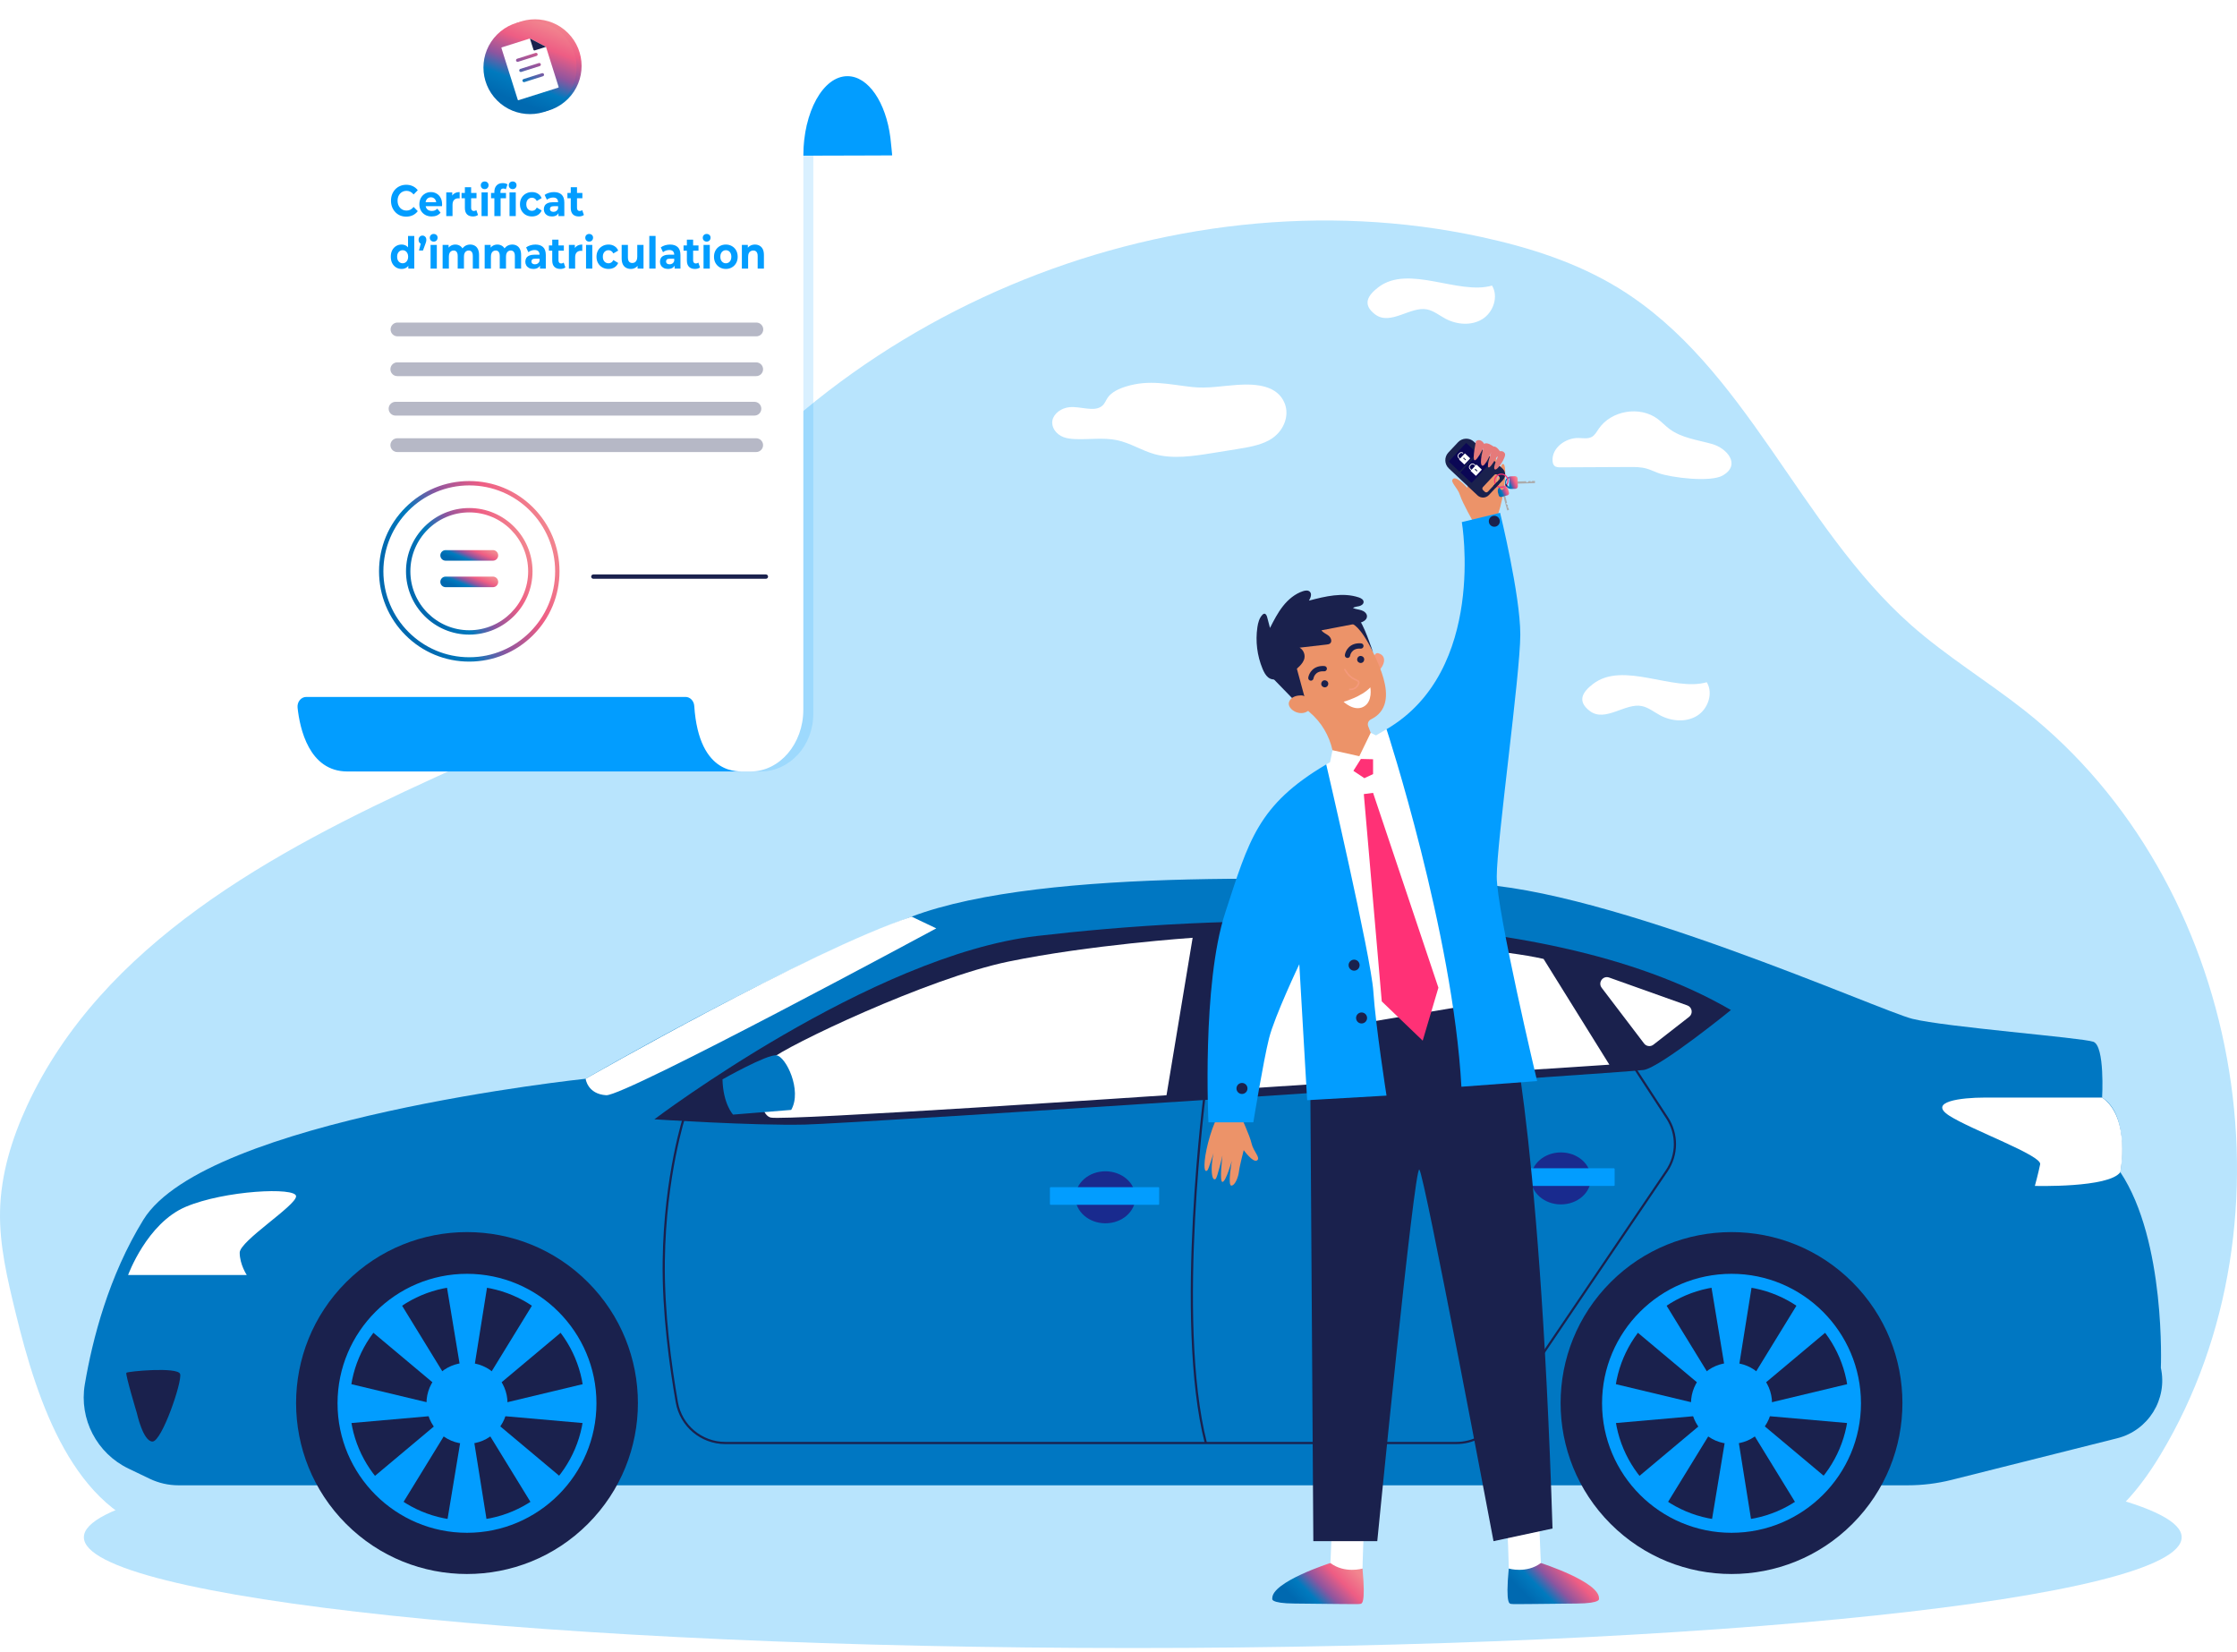 <svg width="478" height="353" viewBox="0 0 478 353" fill="none" xmlns="http://www.w3.org/2000/svg">
<g clip-path="url(#clip0_701_831)">
<path d="M439.712 329.12C449.475 327.686 456.59 319.228 461.675 310.77C491.989 260.345 478.827 188.28 432.65 151.828C424.683 145.539 415.934 140.245 408.333 133.519C384.433 112.376 373.152 78.363 345.98 61.635C336.989 56.099 326.766 52.844 316.446 50.614C249.285 36.104 174.633 67.653 138.225 125.932C133.63 133.289 129.54 141.084 123.541 147.352C115.195 156.07 103.848 161.136 92.867 166.145C58.209 181.955 21.808 201.678 5.787 236.241C2.507 243.314 0.181 250.94 0.01 258.733C-0.151 266.087 1.598 273.331 3.335 280.479C8.039 299.829 15.758 322.954 35.11 327.631L439.711 329.12H439.712Z" fill="#B8E4FD"/>
<path d="M242.049 352.105C365.831 352.105 466.176 341.51 466.176 328.439C466.176 315.369 365.831 304.774 242.049 304.774C118.268 304.774 17.923 315.369 17.923 328.439C17.923 341.51 118.268 352.105 242.049 352.105Z" fill="#B8E4FD"/>
<path d="M27.468 313.774L31.992 315.943C33.909 316.861 36.007 317.339 38.133 317.339H407.638C410.807 317.339 413.962 316.948 417.035 316.176L452.404 307.29C459.069 305.615 463.199 298.949 461.729 292.235C461.729 292.235 462.858 265.123 453.069 250.437C453.069 250.437 455.202 238.263 449.178 234.496C449.178 234.496 449.806 223.451 447.295 222.572C444.784 221.694 415.669 219.435 408.642 217.677C401.613 215.92 343.633 189.813 314.014 188.808C284.397 187.804 223.403 185.043 194.79 195.838C166.176 206.632 125.137 230.479 125.137 230.479C125.137 230.479 43.938 239.015 30.636 260.603C23.221 272.634 19.745 286.167 18.119 295.792C16.869 303.196 20.695 310.526 27.466 313.772L27.468 313.774Z" fill="#0077C2"/>
<path d="M139.823 239.142C139.823 239.142 186.133 204.123 221.524 199.982C256.914 195.839 328.45 191.698 369.864 215.797C369.864 215.797 354.804 228.036 351.228 228.6C347.651 229.164 182.996 240.022 171.951 240.272C160.908 240.524 139.823 239.142 139.823 239.142Z" fill="#1A214D"/>
<path d="M194.791 195.839L200.063 198.35C200.063 198.35 133.548 234.248 129.531 233.998C125.515 233.746 125.139 230.483 125.139 230.483C125.139 230.483 172.955 203.121 194.791 195.841V195.839Z" fill="white"/>
<path d="M27.375 272.405C27.375 272.405 31.391 261.36 39.674 257.845C47.956 254.33 63.268 253.578 63.268 255.586C63.268 257.593 51.219 265.125 51.219 267.636C51.219 270.147 52.724 272.406 52.724 272.406H27.375V272.405Z" fill="white"/>
<path d="M29.258 301.964C29.258 301.964 30.576 307.988 32.585 307.988C34.594 307.988 38.986 295.122 38.484 293.554C37.982 291.985 27.251 292.99 27.001 293.302C26.749 293.616 29.26 301.964 29.26 301.964H29.258Z" fill="#1A214D"/>
<path d="M254.843 200.358L249.258 233.998C249.258 233.998 167.495 239.518 164.67 238.766C161.848 238.013 161.47 229.164 164.67 226.34C167.871 223.517 198.178 209.019 215.498 205.442C232.817 201.865 254.843 200.36 254.843 200.36V200.358Z" fill="white"/>
<path d="M154.381 230.607C154.381 230.607 163.873 225.231 165.904 225.472C167.935 225.712 171.449 232.992 169.064 237.135L156.64 238.139C156.64 238.139 154.506 235.879 154.381 230.607Z" fill="#0077C2"/>
<path d="M265.385 232.553L267.456 200.358C267.456 200.358 313.264 201.112 329.829 204.877L343.885 227.47L266.578 232.553H265.387H265.385Z" fill="white"/>
<path d="M342.24 211.037L351.305 222.946C351.78 223.571 352.675 223.686 353.294 223.205L360.937 217.249C361.815 216.566 361.592 215.181 360.544 214.809L343.838 208.853C342.517 208.383 341.393 209.919 342.244 211.035L342.24 211.037Z" fill="white"/>
<path d="M311.188 308.535H155C149.755 308.535 145.294 304.79 144.393 299.629C143.037 291.871 141.451 280.327 141.598 269.388C141.847 250.988 146.086 238.191 146.128 238.063L146.57 238.213C146.528 238.338 142.312 251.072 142.063 269.395C141.916 280.297 143.498 291.81 144.851 299.548C145.714 304.485 149.982 308.069 154.998 308.069H311.186C314.608 308.069 317.799 306.377 319.717 303.542L355.942 250.04C358.206 246.696 358.243 242.352 356.038 238.97L348.457 227.344L348.848 227.089L356.429 238.714C358.737 242.255 358.698 246.802 356.328 250.301L320.103 303.803C318.098 306.766 314.765 308.535 311.186 308.535H311.188Z" fill="#1A214D"/>
<path d="M257.441 308.361C250.731 282.135 257.369 232.27 257.436 231.77L257.898 231.834C257.831 232.334 251.205 282.108 257.893 308.245L257.441 308.361Z" fill="#1A214D"/>
<path d="M242.607 255.805C242.607 252.739 239.742 250.251 236.206 250.251C232.669 250.251 229.804 252.737 229.804 255.805C229.804 258.874 232.669 261.36 236.206 261.36C239.742 261.36 242.607 258.874 242.607 255.805Z" fill="#192A8E"/>
<path d="M247.539 253.64H224.496C224.413 253.64 224.347 253.707 224.347 253.789V257.256C224.347 257.338 224.413 257.405 224.496 257.405H247.539C247.622 257.405 247.689 257.338 247.689 257.256V253.789C247.689 253.707 247.622 253.64 247.539 253.64Z" fill="#029DFF"/>
<path d="M339.933 251.772C339.933 248.705 337.068 246.218 333.532 246.218C329.995 246.218 327.13 248.703 327.13 251.772C327.13 254.84 329.995 257.326 333.532 257.326C337.068 257.326 339.933 254.84 339.933 251.772Z" fill="#192A8E"/>
<path d="M344.865 249.607H321.822C321.739 249.607 321.673 249.673 321.673 249.756V253.222C321.673 253.305 321.739 253.372 321.822 253.372H344.865C344.948 253.372 345.015 253.305 345.015 253.222V249.756C345.015 249.673 344.948 249.607 344.865 249.607Z" fill="#029DFF"/>
<path d="M449.18 234.5H424.081C418.997 234.5 411.844 235.377 416.55 238.39C421.256 241.403 436.315 246.862 435.94 248.745C435.564 250.629 434.81 253.373 434.81 253.373C434.81 253.373 450.623 253.828 453.07 250.439C453.07 250.439 455.361 238.797 449.18 234.498V234.5Z" fill="white"/>
<path d="M395.812 325.594C410.074 311.33 410.074 288.203 395.812 273.94C381.55 259.676 358.426 259.676 344.164 273.94C329.902 288.204 329.902 311.33 344.164 325.594C358.426 339.858 381.55 339.858 395.812 325.594Z" fill="#1A214D"/>
<path d="M369.988 327.486C354.735 327.486 342.326 315.075 342.326 299.82C342.326 284.566 354.735 272.154 369.988 272.154C385.241 272.154 397.65 284.566 397.65 299.82C397.65 315.075 385.241 327.486 369.988 327.486ZM369.988 274.77C356.177 274.77 344.941 286.007 344.941 299.82C344.941 313.633 356.177 324.871 369.988 324.871C383.799 324.871 395.035 313.633 395.035 299.82C395.035 286.007 383.799 274.77 369.988 274.77Z" fill="#029DFF"/>
<path d="M378.647 299.82C378.647 295.038 374.77 291.161 369.988 291.161C365.207 291.161 361.33 295.038 361.33 299.82C361.33 304.602 365.207 308.48 369.988 308.48C374.77 308.48 378.647 304.602 378.647 299.82Z" fill="#029DFF"/>
<path d="M371.369 293.225L374.382 274.399H365.596L368.718 293.225H371.369Z" fill="#029DFF"/>
<path d="M376.384 296.158L390.996 283.911L384.361 278.154L374.382 294.419L376.384 296.158Z" fill="#029DFF"/>
<path d="M377.566 302.529L396.558 304.201L395.935 295.438L377.379 299.882L377.566 302.529Z" fill="#029DFF"/>
<path d="M363.592 296.158L348.98 283.911L355.617 278.154L365.596 294.419L363.592 296.158Z" fill="#029DFF"/>
<path d="M371.369 307.134L374.382 325.962H365.596L368.718 307.134H371.369Z" fill="#029DFF"/>
<path d="M376.384 304.149L390.996 316.396L384.361 322.207L374.382 305.94L376.384 304.149Z" fill="#029DFF"/>
<path d="M363.592 304.201L348.98 316.45L355.617 322.207L365.596 305.94L363.592 304.201Z" fill="#029DFF"/>
<path d="M362.41 302.529L343.42 304.201L344.041 295.438L362.598 299.882L362.41 302.529Z" fill="#029DFF"/>
<path d="M125.612 325.594C139.874 311.33 139.874 288.203 125.612 273.939C111.35 259.675 88.226 259.675 73.964 273.939C59.702 288.203 59.702 311.33 73.964 325.594C88.226 339.858 111.35 339.858 125.612 325.594Z" fill="#1A214D"/>
<path d="M99.788 327.486C84.535 327.486 72.126 315.075 72.126 299.82C72.126 284.566 84.535 272.154 99.788 272.154C115.041 272.154 127.45 284.566 127.45 299.82C127.45 315.075 115.041 327.486 99.788 327.486ZM99.788 274.77C85.977 274.77 74.741 286.007 74.741 299.82C74.741 313.633 85.977 324.871 99.788 324.871C113.599 324.871 124.835 313.633 124.835 299.82C124.835 286.007 113.599 274.77 99.788 274.77Z" fill="#029DFF"/>
<path d="M99.788 308.48C104.57 308.48 108.447 304.603 108.447 299.82C108.447 295.038 104.57 291.161 99.788 291.161C95.006 291.161 91.13 295.038 91.13 299.82C91.13 304.603 95.006 308.48 99.788 308.48Z" fill="#029DFF"/>
<path d="M101.169 293.225L104.18 274.399H95.396L98.516 293.225H101.169Z" fill="#029DFF"/>
<path d="M106.184 296.158L120.796 283.911L114.161 278.154L104.18 294.419L106.184 296.158Z" fill="#029DFF"/>
<path d="M107.366 302.529L126.358 304.201L125.735 295.438L107.178 299.882L107.366 302.529Z" fill="#029DFF"/>
<path d="M93.392 296.158L78.781 283.911L85.417 278.154L95.396 294.419L93.392 296.158Z" fill="#029DFF"/>
<path d="M101.169 307.134L104.18 325.962H95.396L98.516 307.134H101.169Z" fill="#029DFF"/>
<path d="M106.184 304.149L120.796 316.396L114.161 322.207L104.18 305.94L106.184 304.149Z" fill="#029DFF"/>
<path d="M93.392 304.201L78.781 316.45L85.417 322.207L95.396 305.94L93.392 304.201Z" fill="#029DFF"/>
<path d="M92.21 302.529L73.22 304.201L73.841 295.438L92.398 299.882L92.21 302.529Z" fill="#029DFF"/>
<path d="M265.044 238.278C265.044 238.278 267.051 242.58 267.432 244.296C267.813 246.011 269.455 247.391 268.594 247.933C267.731 248.475 265.754 245.734 265.754 245.734C265.754 245.734 264.855 249.194 264.74 250.3C264.626 251.404 263.918 253.33 263.102 253.308C262.287 253.288 263.21 248.015 263.21 248.015C263.21 248.015 261.998 252.376 261.241 252.519C260.484 252.662 261.213 246.884 261.213 246.884C261.213 246.884 260.147 251.599 259.741 251.896C259.335 252.193 258.938 251.685 258.91 249.924C258.881 248.163 259.308 246.357 259.308 246.357C259.308 246.357 258.311 249.615 258.054 249.964C257.799 250.313 257.191 250.607 257.425 247.993C257.66 245.38 259.088 239.814 260.931 237.321L265.043 238.28L265.044 238.278Z" fill="#EC9369"/>
<path d="M314.874 111.61C314.874 111.61 312.507 107.494 311.982 105.817C311.457 104.141 309.703 102.905 310.517 102.292C311.329 101.678 313.533 104.243 313.533 104.243C313.533 104.243 314.135 100.72 314.155 99.609C314.175 98.497 314.718 96.52 315.532 96.471C316.346 96.423 315.874 101.754 315.874 101.754C315.874 101.754 316.711 97.305 317.453 97.099C318.195 96.894 317.96 102.712 317.96 102.712C317.96 102.712 318.621 97.923 319.001 97.593C319.38 97.262 319.818 97.735 319.996 99.488C320.174 101.24 319.904 103.075 319.904 103.075C319.904 103.075 320.62 99.744 320.845 99.375C321.07 99.006 321.651 98.662 321.639 101.285C321.627 103.909 320.677 109.577 319.053 112.216L314.874 111.612V111.61Z" fill="#EC9369"/>
<path d="M284.679 323.75C284.679 323.75 284.332 333.999 284.246 334.141C284.159 334.284 284.924 335.605 284.924 335.605L288.126 336.34L291.14 335.127C291.14 335.127 291.34 325.593 291.721 324.105C292.102 322.618 284.681 323.75 284.681 323.75H284.679Z" fill="white"/>
<path d="M291.139 335.129C291.139 335.129 287.352 336.251 284.274 333.942C284.274 333.942 271.653 337.99 271.862 341.542C271.862 341.542 271.283 342.57 276.665 342.601C282.047 342.633 290.407 342.798 290.637 342.684C290.867 342.571 291.891 343.189 291.14 335.127L291.139 335.129Z" fill="url(#paint0_linear_701_831)"/>
<path d="M328.852 323.75C328.852 323.75 329.2 333.999 329.287 334.141C329.374 334.284 328.609 335.605 328.609 335.605L325.407 336.34L322.393 335.127C322.393 335.127 322.193 325.593 321.812 324.105C321.431 322.618 328.852 323.75 328.852 323.75Z" fill="white"/>
<path d="M322.391 335.129C322.391 335.129 326.177 336.251 329.255 333.942C329.255 333.942 341.876 337.99 341.668 341.542C341.668 341.542 342.247 342.57 336.865 342.601C331.482 342.633 323.123 342.798 322.893 342.684C322.663 342.571 321.639 343.189 322.389 335.127L322.391 335.129Z" fill="url(#paint1_linear_701_831)"/>
<path d="M296.273 155.801L283.388 163.324L281.621 172.15L291.599 221.036L313.35 217.711L304.992 168.103L296.273 155.801Z" fill="white"/>
<path d="M321.783 213.439C321.783 213.439 328.921 237.397 331.742 326.573L319.132 329.275C319.132 329.275 304.362 250.859 303.283 249.88C302.204 248.903 294.294 329.275 294.294 329.275H280.631L279.912 220.497L321.782 213.439H321.783Z" fill="#1A214D"/>
<path d="M296.273 155.801C296.273 155.801 310.475 199.282 312.272 232.185L328.451 230.978C328.451 230.978 319.823 194.728 319.823 187.297C319.823 179.866 324.856 144.028 324.856 135.578C324.856 127.128 320.541 109.567 320.541 109.567L312.361 111.545C312.361 111.545 317.784 143.244 296.273 155.801Z" fill="#029DFF"/>
<path d="M283.388 163.324C283.388 163.324 292.977 204.455 293.455 211.818C293.935 219.18 296.271 234.082 296.271 234.082L279.313 235.062L277.635 206.01C277.635 206.01 272.362 217.083 271.163 221.847C269.965 226.611 267.808 239.795 267.808 239.795H258.22C258.22 239.795 256.782 210.31 261.815 194.968C266.848 179.626 268.706 171.987 283.387 163.324H283.388Z" fill="#029DFF"/>
<path d="M293.383 140.837C293.383 140.837 293.68 139.335 294.494 139.561C296.572 140.139 295.643 142.361 294.739 143.142L293.383 140.835V140.837Z" fill="#F4997B"/>
<path d="M291.944 136.34L291.936 136.345C291.891 136.219 291.844 136.093 291.792 135.969C289.519 130.438 283.031 127.914 277.575 130.588C273.028 132.815 270.732 138.104 272.216 142.947C272.766 144.745 273.745 146.264 274.993 147.454C276.809 149.339 278.385 150.942 279.874 152.201C282.336 154.284 284.018 157.141 284.729 160.286L285.288 162.76C292.495 163.479 293.989 159.442 293.989 159.442L292.352 155.152C292.139 154.591 292.393 153.967 292.931 153.703C292.935 153.703 292.938 153.7 292.941 153.698C300.078 150.207 293.302 139.643 291.944 136.34Z" fill="#EC9369"/>
<path d="M291.449 140.61C291.29 140.224 290.848 140.04 290.462 140.197C290.076 140.357 289.892 140.798 290.05 141.184C290.209 141.57 290.65 141.755 291.036 141.597C291.422 141.438 291.607 140.996 291.449 140.61Z" fill="#1A214D"/>
<path d="M283.771 145.81C283.611 145.424 283.17 145.24 282.784 145.397C282.398 145.557 282.213 145.998 282.371 146.384C282.531 146.771 282.972 146.955 283.358 146.797C283.744 146.638 283.929 146.196 283.771 145.81Z" fill="#1A214D"/>
<path d="M280.324 145.386C280.231 145.424 280.129 145.438 280.023 145.421C279.714 145.374 279.501 145.085 279.547 144.775C279.689 143.841 280.594 142.123 283.011 142.301C283.323 142.324 283.558 142.596 283.534 142.908C283.511 143.22 283.239 143.455 282.927 143.432C280.941 143.284 280.678 144.877 280.668 144.944C280.636 145.149 280.5 145.31 280.322 145.384L280.324 145.386Z" fill="#1A214D"/>
<path d="M288.146 140.535C288.054 140.572 287.952 140.587 287.846 140.57C287.537 140.523 287.324 140.234 287.371 139.924C287.514 138.99 288.418 137.27 290.835 137.45C291.147 137.473 291.382 137.745 291.359 138.057C291.335 138.369 291.063 138.604 290.751 138.581C288.766 138.433 288.502 140.026 288.492 140.093C288.46 140.298 288.324 140.459 288.146 140.533V140.535Z" fill="#1A214D"/>
<path d="M272.076 145.015L277.244 150.332L278.85 149.263L276.45 140.434L272.076 145.015Z" fill="#1A214D"/>
<path d="M279.036 148.944C278.753 148.698 278.385 148.57 278.008 148.573C277.232 148.578 275.942 148.768 275.467 149.904C274.77 151.573 278.436 153.728 280.146 151.205C280.146 151.205 280.542 150.259 279.036 148.944Z" fill="#EC9369"/>
<path d="M290.043 146.818C289.355 147.591 288.4 147.442 288.388 147.44C288.297 147.425 288.235 147.338 288.25 147.247C288.265 147.157 288.353 147.095 288.443 147.108C288.489 147.115 289.548 147.271 290.083 146.143C290.17 145.958 290.201 145.827 290.172 145.748C290.132 145.639 289.949 145.554 289.692 145.436C289.105 145.164 288.121 144.709 287.225 143.137C287.18 143.056 287.208 142.952 287.289 142.907C287.369 142.861 287.472 142.89 287.519 142.97C288.361 144.449 289.247 144.86 289.835 145.132C290.152 145.278 290.402 145.394 290.489 145.636C290.551 145.807 290.519 146.008 290.387 146.289C290.286 146.502 290.169 146.677 290.041 146.819L290.043 146.818Z" fill="#F4997B"/>
<path d="M287.099 149.936C287.099 149.936 290.937 148.884 292.809 146.854C292.809 146.854 293.388 149.901 291.357 150.997C289.326 152.093 287.097 149.936 287.097 149.936H287.099Z" fill="white"/>
<path d="M270.979 144.729C270.408 144.251 270.061 143.563 269.775 142.875C268.622 140.093 268.238 136.996 268.678 134.017C268.82 133.045 269.079 132.033 269.77 131.336C269.869 131.236 269.985 131.14 270.126 131.123C270.469 131.08 270.667 131.494 270.756 131.828C270.96 132.605 271.167 133.382 271.371 134.16C272.194 132.545 273.025 130.918 274.147 129.497C275.27 128.075 276.72 126.853 278.444 126.299C278.927 126.143 279.525 126.066 279.887 126.423C280.377 126.907 280.05 127.729 279.699 128.322C283.195 127.407 286.931 126.495 290.358 127.644C290.832 127.803 291.372 128.108 291.374 128.609C291.374 129.077 290.885 129.394 290.431 129.505C289.976 129.616 289.476 129.626 289.091 129.893C289.648 130.161 290.29 130.192 290.88 130.378C291.469 130.566 292.065 131.009 292.095 131.628C292.141 132.563 290.988 133.017 290.07 133.191C287.502 133.683 284.932 134.175 282.365 134.668C282.73 135.195 283.388 135.42 283.89 135.818C284.392 136.218 284.709 137.047 284.222 137.465C284.014 137.643 283.726 137.681 283.455 137.711C281.537 137.931 279.619 138.153 277.7 138.373C278.447 138.797 278.882 139.712 278.739 140.562C278.62 141.27 278.152 141.869 277.642 142.376C276.334 143.679 272.763 146.218 270.98 144.728L270.979 144.729Z" fill="#1A214D"/>
<path d="M288.863 133.238C288.863 133.238 290.645 133.641 293.384 139.343C293.384 139.343 291.179 132.639 290.16 132.219C289.142 131.8 288.863 133.238 288.863 133.238Z" fill="#1A214D"/>
<path d="M293.396 161.825V165.392L291.538 166.26L288.841 164.462L290.52 161.825H293.396Z" fill="#FF3176"/>
<path d="M284.206 162.846L284.728 160.286L290.459 161.567L292.889 156.562L294.012 157.12L294.655 162.245L290.79 162.154L288.841 165.241L284.206 162.846Z" fill="white"/>
<g filter="url(#filter0_d_701_831)">
<path d="M293.396 165.392L307.358 207.025L304.001 218.34L295.254 209.949L291.419 165.661L293.396 165.392Z" fill="#FF3176"/>
</g>
<path d="M311.55 94.484L309.488 96.679C308.576 97.65 308.623 99.174 309.594 100.085L315.718 105.841C316.409 106.49 317.495 106.457 318.145 105.765L321.156 102.561C321.805 101.869 321.771 100.783 321.08 100.134L314.956 94.378C313.986 93.467 312.462 93.514 311.55 94.484ZM320.335 101.811C320.521 101.985 320.529 102.279 320.355 102.465L317.926 105.05C317.752 105.237 317.458 105.245 317.272 105.07L316.893 104.715C316.706 104.54 316.698 104.246 316.872 104.06L319.301 101.475C319.476 101.289 319.769 101.28 319.956 101.455L320.335 101.811Z" fill="#1A214D"/>
<path d="M313.235 94.69L309.612 98.546C309.582 98.578 309.583 98.63 309.615 98.66L311.792 100.706C311.824 100.736 311.876 100.735 311.906 100.703L315.53 96.847C315.56 96.815 315.558 96.763 315.526 96.733L313.35 94.689C313.318 94.658 313.266 94.66 313.235 94.692V94.69Z" fill="#0B0755"/>
<path d="M315.691 97.065L312.135 100.849C312.086 100.901 312.088 100.983 312.14 101.032L314.34 103.1C314.392 103.148 314.474 103.147 314.523 103.095L318.079 99.311C318.128 99.259 318.126 99.177 318.074 99.128L315.874 97.06C315.822 97.012 315.74 97.013 315.691 97.065Z" fill="#0B0755"/>
<path d="M311.773 98.194L313.02 96.867L314.102 97.884C314.131 97.912 314.133 97.957 314.105 97.986L312.957 99.208C312.929 99.238 312.884 99.239 312.855 99.212L311.773 98.194Z" fill="white"/>
<path d="M312.079 98.049L311.963 98.172L311.655 97.881C311.405 97.646 311.381 97.267 311.599 97.034L311.843 96.775C312.061 96.542 312.442 96.543 312.692 96.778L312.576 96.901C312.395 96.73 312.121 96.726 311.965 96.891L311.722 97.149C311.567 97.314 311.587 97.587 311.77 97.759L312.079 98.049Z" fill="white"/>
<path d="M312.915 97.822C312.856 97.769 312.766 97.77 312.712 97.829C312.658 97.888 312.66 97.978 312.719 98.032C312.777 98.088 312.868 98.084 312.922 98.025C312.977 97.967 312.974 97.876 312.915 97.822Z" fill="#1A214D"/>
<path d="M312.866 97.918L313.263 98.148L313.064 98.358L312.798 97.992L312.866 97.918Z" fill="#1A214D"/>
<path d="M314.263 100.554L315.446 99.294C315.469 99.27 315.507 99.269 315.532 99.292L316.593 100.289C316.619 100.314 316.622 100.355 316.596 100.382L315.419 101.635C315.395 101.66 315.354 101.663 315.327 101.637L314.265 100.64C314.241 100.617 314.24 100.579 314.263 100.554Z" fill="white"/>
<path d="M315.406 99.503L315.288 99.627L314.974 99.331C314.79 99.159 314.521 99.143 314.373 99.299L314.14 99.546C313.994 99.702 314.024 99.969 314.209 100.144L314.523 100.439L314.405 100.563L314.091 100.268C313.838 100.03 313.804 99.654 314.016 99.429L314.248 99.182C314.459 98.957 314.837 98.969 315.09 99.206L315.404 99.501L315.406 99.503Z" fill="white"/>
<path d="M315.374 100.211C315.315 100.156 315.223 100.159 315.167 100.218C315.112 100.276 315.115 100.369 315.174 100.424C315.233 100.479 315.325 100.476 315.38 100.417C315.436 100.359 315.432 100.266 315.374 100.211Z" fill="#1A214D"/>
<path d="M315.325 100.308L315.726 100.542L315.525 100.755L315.255 100.384L315.325 100.308Z" fill="#1A214D"/>
<path d="M323.913 103.348L327.998 103.211L327.983 102.751L327.396 102.771L327.092 103.011L327.085 102.783L326.622 102.798L326.441 103.033L326.125 103.044L326.117 102.814L323.596 102.898L323.913 103.348Z" fill="#ABABAB"/>
<path d="M321.166 105.727L322.06 109.054L322.434 108.953L322.305 108.474L322.05 108.271L322.236 108.221L322.136 107.843L321.907 107.741L321.839 107.484L322.025 107.434L321.473 105.381L321.166 105.727Z" fill="#ABABAB"/>
<path d="M323.723 101.742L322.866 101.77C322.151 101.794 321.59 102.393 321.615 103.108L321.619 103.214C321.642 103.929 322.241 104.49 322.956 104.464L323.814 104.436C324.113 104.426 324.348 104.176 324.338 103.875L324.284 102.264C324.274 101.965 324.024 101.73 323.723 101.74V101.742ZM322.456 103.989C322.456 103.989 321.842 103.761 321.822 103.113C321.802 102.467 322.528 102.15 322.528 102.15L322.456 103.989Z" fill="url(#paint2_linear_701_831)"/>
<path d="M321.924 103.783C321.34 104.406 320.358 104.436 319.736 103.85C319.113 103.266 319.083 102.284 319.668 101.661C320.253 101.038 321.234 101.008 321.857 101.594C322.48 102.18 322.51 103.162 321.926 103.783H321.924ZM319.85 101.834C319.36 102.356 319.385 103.179 319.907 103.669C320.429 104.159 321.251 104.134 321.741 103.612C322.231 103.09 322.206 102.267 321.684 101.777C321.162 101.287 320.34 101.312 319.85 101.834Z" fill="#FF3176"/>
<path d="M321.874 103.4C321.874 103.4 321.956 103.623 322.074 103.729C322.191 103.833 321.896 103.976 321.896 103.976C321.896 103.976 321.716 103.763 321.671 103.546C321.625 103.33 321.874 103.402 321.874 103.402V103.4Z" fill="#1A214D"/>
<path d="M319.824 103.022L319.076 103.818L319.548 104.262L320.296 103.466L319.824 103.022Z" fill="#1A214D"/>
<path d="M320.879 103.805C320.739 103.842 320.617 103.905 320.506 103.986C320.553 103.996 320.6 104.003 320.642 104.008C320.79 103.85 321.036 103.843 321.194 103.991C321.352 104.139 321.359 104.385 321.211 104.543C321.063 104.701 320.816 104.708 320.659 104.56C320.573 104.479 320.536 104.367 320.541 104.258C320.459 104.243 320.357 104.209 320.295 104.187C320.073 104.461 319.977 104.832 320.076 105.198L320.248 105.836C320.316 106.089 320.576 106.24 320.83 106.171L322.105 105.827C322.359 105.759 322.51 105.498 322.441 105.245L322.27 104.607C322.107 104.001 321.484 103.642 320.879 103.805Z" fill="url(#paint3_linear_701_831)"/>
<path d="M315.384 94.255C315.384 94.255 314.553 98.145 315.083 98.329C315.614 98.516 316.945 95.652 316.941 95.702C316.938 95.753 316.045 98.966 316.663 99.456C317.279 99.948 318.662 96.584 318.662 96.584C318.662 96.584 317.604 99.535 318.046 99.848C318.485 100.162 319.808 97.448 319.996 97.534C320.186 97.619 318.875 99.867 319.403 100.278C319.934 100.691 321.904 97.594 321.575 96.909C321.246 96.225 320.493 96.404 320.493 96.404C320.493 96.404 319.818 95.316 319.12 95.392C319.12 95.392 317.728 94.331 317.146 94.848C317.146 94.848 316.413 93.504 315.382 94.255H315.384Z" fill="#E57A7A"/>
<path d="M290.52 206.209C290.52 205.56 289.993 205.033 289.343 205.033C288.693 205.033 288.167 205.56 288.167 206.209C288.167 206.859 288.693 207.386 289.343 207.386C289.993 207.386 290.52 206.859 290.52 206.209Z" fill="#1A214D"/>
<path d="M290.939 218.669C291.589 218.669 292.116 218.142 292.116 217.493C292.116 216.843 291.589 216.316 290.939 216.316C290.289 216.316 289.763 216.843 289.763 217.493C289.763 218.142 290.289 218.669 290.939 218.669Z" fill="#1A214D"/>
<path d="M266.561 232.553C266.561 231.903 266.034 231.376 265.385 231.376C264.735 231.376 264.208 231.903 264.208 232.553C264.208 233.202 264.735 233.729 265.385 233.729C266.034 233.729 266.561 233.202 266.561 232.553Z" fill="#1A214D"/>
<path d="M320.481 111.368C320.481 110.719 319.954 110.192 319.304 110.192C318.655 110.192 318.128 110.719 318.128 111.368C318.128 112.018 318.655 112.545 319.304 112.545C319.954 112.545 320.481 112.018 320.481 111.368Z" fill="#1A214D"/>
<path d="M318.816 61.014C320.243 63.375 319.091 66.729 316.747 68.181C314.402 69.633 311.277 69.385 308.847 68.08C307.556 67.389 306.376 66.412 304.945 66.11C301.429 65.369 297.11 69.653 293.831 67.169C290.988 65.015 292.334 63.056 294.505 61.388C300.984 56.409 311.645 63.103 318.818 61.012L318.816 61.014Z" fill="white"/>
<path d="M364.701 145.758C366.128 148.12 364.977 151.474 362.632 152.926C360.286 154.378 357.162 154.129 354.732 152.825C353.441 152.133 352.262 151.157 350.83 150.854C347.314 150.114 342.996 154.398 339.716 151.914C336.873 149.76 338.219 147.801 340.391 146.133C346.869 141.154 357.53 147.848 364.703 145.757L364.701 145.758Z" fill="white"/>
<path d="M271.262 94.01C269.225 95.152 266.711 95.57 264.276 95.961C262.485 96.248 260.696 96.537 258.905 96.824C254.877 97.47 250.624 98.108 246.739 97.037C243.921 96.26 241.524 94.633 238.639 94.037C235.756 93.443 232.715 93.94 229.742 93.812C228.893 93.775 228.032 93.685 227.26 93.398C225.612 92.785 224.59 91.236 224.885 89.794C225.179 88.354 226.763 87.149 228.569 86.991C230.956 86.784 233.841 88.107 235.506 86.716C236.086 86.232 236.295 85.54 236.699 84.953C237.51 83.771 239.07 83.05 240.64 82.568C245.586 81.049 249.709 82.123 254.662 82.682C258.022 83.061 261.092 82.445 264.425 82.224C268.664 81.942 272.989 82.439 274.493 86.133C275.623 88.909 274.248 92.335 271.264 94.007L271.262 94.01Z" fill="white"/>
<path d="M354.38 101.081C353.51 100.77 352.681 100.345 351.792 100.1C350.593 99.768 349.33 99.773 348.086 99.778C343.214 99.802 338.342 99.825 333.469 99.849C333.005 99.85 332.489 99.835 332.15 99.518C331.885 99.271 331.789 98.892 331.758 98.531C331.508 95.731 334.53 93.5 337.34 93.579C338.295 93.606 339.322 93.807 340.151 93.334C340.8 92.963 341.171 92.26 341.591 91.64C344.271 87.679 350.421 86.653 354.24 89.531C355.096 90.175 355.828 90.969 356.682 91.615C359.269 93.572 362.661 93.975 365.786 94.845C369.053 95.753 372.027 99.29 368.164 101.564C365.522 103.118 357.09 102.049 354.381 101.082L354.38 101.081Z" fill="white"/>
</g>
<g opacity="0.15">
<path d="M75.542 31.021V150.011H67.577C66.458 150.011 65.585 151.009 65.715 152.148C66.185 156.25 68.147 164.828 76.355 164.828H162.503C168.732 164.828 173.782 159.332 173.782 152.553L173.794 26.624H80.409C77.722 26.624 75.543 28.593 75.543 31.02L75.542 31.021Z" fill="#029DFF"/>
</g>
<path d="M171.651 151.634C171.651 158.921 166.602 164.828 160.372 164.828H79.114C75.965 164.828 73.412 161.841 73.412 158.158V20.998C73.412 18.389 75.591 16.273 78.278 16.273H171.663L171.651 151.634Z" fill="white"/>
<path d="M86.793 46.285C86.331 46.285 85.899 46.203 85.5 46.04C85.106 45.871 84.763 45.633 84.472 45.326C84.18 45.019 83.952 44.658 83.786 44.244C83.626 43.831 83.546 43.376 83.546 42.881C83.546 42.386 83.626 41.931 83.786 41.518C83.952 41.104 84.18 40.743 84.472 40.436C84.769 40.129 85.114 39.894 85.508 39.731C85.902 39.562 86.334 39.477 86.802 39.477C87.322 39.477 87.79 39.578 88.207 39.778C88.629 39.972 88.984 40.261 89.269 40.643L88.378 41.546C88.172 41.289 87.944 41.098 87.693 40.972C87.441 40.841 87.167 40.775 86.87 40.775C86.591 40.775 86.334 40.825 86.099 40.925C85.865 41.026 85.662 41.17 85.491 41.358C85.32 41.546 85.186 41.768 85.088 42.025C84.997 42.282 84.951 42.568 84.951 42.881C84.951 43.194 84.997 43.48 85.088 43.737C85.186 43.994 85.32 44.216 85.491 44.404C85.662 44.592 85.865 44.736 86.099 44.837C86.334 44.937 86.591 44.987 86.87 44.987C87.167 44.987 87.441 44.925 87.693 44.799C87.944 44.667 88.172 44.47 88.378 44.207L89.269 45.109C88.984 45.492 88.629 45.783 88.207 45.984C87.79 46.184 87.319 46.285 86.793 46.285Z" fill="#029DFF"/>
<path d="M92.24 46.247C91.715 46.247 91.252 46.134 90.853 45.909C90.459 45.683 90.153 45.376 89.936 44.987C89.719 44.592 89.61 44.144 89.61 43.643C89.61 43.135 89.716 42.687 89.927 42.298C90.144 41.903 90.439 41.596 90.81 41.377C91.181 41.151 91.601 41.038 92.069 41.038C92.52 41.038 92.926 41.145 93.286 41.358C93.651 41.565 93.939 41.865 94.151 42.26C94.362 42.649 94.468 43.116 94.468 43.661C94.468 43.718 94.465 43.784 94.459 43.859C94.454 43.928 94.448 43.994 94.442 44.056H90.698V43.201H93.74L93.226 43.455C93.226 43.191 93.177 42.962 93.08 42.768C92.983 42.574 92.849 42.423 92.677 42.317C92.506 42.204 92.306 42.148 92.078 42.148C91.849 42.148 91.646 42.204 91.469 42.317C91.298 42.423 91.164 42.577 91.067 42.778C90.97 42.972 90.921 43.204 90.921 43.473V43.699C90.921 43.975 90.975 44.219 91.084 44.432C91.198 44.639 91.355 44.799 91.555 44.912C91.761 45.019 92.001 45.072 92.275 45.072C92.52 45.072 92.734 45.031 92.917 44.95C93.106 44.868 93.277 44.746 93.431 44.583L94.142 45.429C93.931 45.692 93.665 45.896 93.346 46.04C93.026 46.178 92.657 46.247 92.24 46.247Z" fill="#029DFF"/>
<path d="M95.358 46.172V41.113H96.634V42.542L96.454 42.129C96.591 41.772 96.811 41.502 97.114 41.32C97.416 41.132 97.785 41.038 98.219 41.038V42.392C98.162 42.386 98.11 42.383 98.065 42.383C98.019 42.376 97.97 42.373 97.919 42.373C97.553 42.373 97.257 42.489 97.028 42.721C96.805 42.947 96.694 43.301 96.694 43.784V46.172H95.358Z" fill="#029DFF"/>
<path d="M101.057 46.247C100.515 46.247 100.092 46.097 99.789 45.796C99.487 45.489 99.335 45.034 99.335 44.432V39.994H100.672V44.414C100.672 44.627 100.723 44.793 100.826 44.912C100.929 45.025 101.069 45.081 101.246 45.081C101.457 45.081 101.637 45.019 101.785 44.893L102.145 45.928C102.008 46.034 101.842 46.115 101.648 46.172C101.46 46.222 101.263 46.247 101.057 46.247ZM98.624 42.354V41.226H101.82V42.354H98.624Z" fill="#029DFF"/>
<path d="M102.895 46.172V41.113H104.232V46.172H102.895ZM103.564 40.408C103.318 40.408 103.118 40.33 102.964 40.173C102.81 40.016 102.733 39.822 102.733 39.59C102.733 39.358 102.81 39.164 102.964 39.007C103.118 38.85 103.318 38.772 103.564 38.772C103.809 38.772 104.009 38.847 104.163 38.998C104.317 39.142 104.395 39.33 104.395 39.562C104.395 39.806 104.317 40.01 104.163 40.173C104.015 40.33 103.815 40.408 103.564 40.408Z" fill="#029DFF"/>
<path d="M105.635 46.172V41C105.635 40.43 105.789 39.975 106.098 39.637C106.406 39.292 106.846 39.12 107.417 39.12C107.611 39.12 107.797 39.142 107.974 39.186C108.156 39.23 108.311 39.298 108.436 39.393L108.085 40.455C108.011 40.399 107.928 40.355 107.837 40.323C107.745 40.292 107.648 40.276 107.545 40.276C107.351 40.276 107.2 40.339 107.091 40.465C106.988 40.584 106.937 40.765 106.937 41.01V41.48L106.971 42.11V46.172H105.635ZM104.924 42.354V41.226H108.119V42.354H104.924ZM108.873 46.172V41.113H110.21V46.172H108.873ZM109.541 40.408C109.296 40.408 109.096 40.33 108.942 40.173C108.788 40.016 108.71 39.822 108.71 39.59C108.71 39.358 108.788 39.164 108.942 39.007C109.096 38.85 109.296 38.772 109.541 38.772C109.787 38.772 109.987 38.847 110.141 38.998C110.295 39.142 110.372 39.33 110.372 39.562C110.372 39.806 110.295 40.01 110.141 40.173C109.993 40.33 109.793 40.408 109.541 40.408Z" fill="#029DFF"/>
<path d="M113.673 46.247C113.176 46.247 112.733 46.138 112.345 45.918C111.957 45.692 111.651 45.382 111.428 44.987C111.211 44.592 111.103 44.144 111.103 43.643C111.103 43.135 111.211 42.687 111.428 42.298C111.651 41.903 111.957 41.596 112.345 41.377C112.733 41.151 113.176 41.038 113.673 41.038C114.158 41.038 114.581 41.151 114.941 41.377C115.301 41.596 115.566 41.913 115.738 42.326L114.701 42.937C114.581 42.699 114.43 42.524 114.247 42.411C114.07 42.298 113.876 42.242 113.664 42.242C113.436 42.242 113.23 42.298 113.048 42.411C112.865 42.524 112.719 42.684 112.611 42.89C112.508 43.097 112.456 43.348 112.456 43.643C112.456 43.937 112.508 44.188 112.611 44.395C112.719 44.602 112.865 44.761 113.048 44.874C113.23 44.987 113.436 45.044 113.664 45.044C113.876 45.044 114.07 44.99 114.247 44.884C114.43 44.771 114.581 44.592 114.701 44.348L115.738 44.968C115.566 45.376 115.301 45.692 114.941 45.918C114.581 46.138 114.158 46.247 113.673 46.247Z" fill="#029DFF"/>
<path d="M119.334 46.172V45.185L119.248 44.968V43.201C119.248 42.887 119.16 42.643 118.983 42.467C118.811 42.292 118.546 42.204 118.186 42.204C117.941 42.204 117.698 42.248 117.458 42.336C117.224 42.417 117.024 42.53 116.858 42.674L116.378 41.649C116.63 41.455 116.932 41.304 117.287 41.198C117.641 41.091 118 41.038 118.366 41.038C119.068 41.038 119.614 41.22 120.002 41.583C120.391 41.947 120.585 42.514 120.585 43.285V46.172H119.334ZM117.929 46.247C117.569 46.247 117.261 46.181 117.004 46.05C116.747 45.912 116.55 45.727 116.413 45.495C116.276 45.263 116.207 45.003 116.207 44.715C116.207 44.414 116.273 44.15 116.404 43.925C116.541 43.699 116.755 43.523 117.047 43.398C117.338 43.267 117.718 43.201 118.186 43.201H119.411V44.056H118.332C118.018 44.056 117.801 44.113 117.681 44.226C117.566 44.338 117.509 44.48 117.509 44.649C117.509 44.837 117.575 44.987 117.706 45.1C117.843 45.207 118.029 45.26 118.263 45.26C118.486 45.26 118.686 45.203 118.863 45.091C119.04 44.971 119.168 44.799 119.248 44.574L119.454 45.251C119.357 45.576 119.18 45.824 118.923 45.993C118.666 46.163 118.335 46.247 117.929 46.247Z" fill="#029DFF"/>
<path d="M123.679 46.247C123.137 46.247 122.714 46.097 122.411 45.796C122.108 45.489 121.957 45.034 121.957 44.432V39.994H123.294V44.414C123.294 44.627 123.345 44.793 123.448 44.912C123.551 45.025 123.69 45.081 123.868 45.081C124.079 45.081 124.259 45.019 124.407 44.893L124.767 45.928C124.63 46.034 124.464 46.115 124.27 46.172C124.082 46.222 123.885 46.247 123.679 46.247ZM121.246 42.354V41.226H124.442V42.354H121.246Z" fill="#029DFF"/>
<path d="M85.808 57.459C85.374 57.459 84.983 57.352 84.634 57.139C84.286 56.919 84.009 56.615 83.803 56.227C83.603 55.838 83.504 55.381 83.504 54.854C83.504 54.321 83.603 53.861 83.803 53.472C84.009 53.083 84.286 52.782 84.634 52.569C84.983 52.356 85.374 52.249 85.808 52.249C86.196 52.249 86.536 52.343 86.828 52.532C87.119 52.72 87.344 53.005 87.504 53.387C87.664 53.77 87.744 54.258 87.744 54.854C87.744 55.443 87.667 55.932 87.513 56.321C87.359 56.703 87.136 56.989 86.845 57.176C86.559 57.365 86.213 57.459 85.808 57.459ZM86.039 56.255C86.256 56.255 86.453 56.199 86.63 56.086C86.808 55.973 86.947 55.813 87.05 55.606C87.159 55.393 87.213 55.142 87.213 54.854C87.213 54.559 87.159 54.309 87.05 54.102C86.947 53.895 86.808 53.735 86.63 53.622C86.453 53.51 86.256 53.453 86.039 53.453C85.817 53.453 85.617 53.51 85.44 53.622C85.263 53.735 85.12 53.895 85.011 54.102C84.909 54.309 84.857 54.559 84.857 54.854C84.857 55.142 84.909 55.393 85.011 55.606C85.12 55.813 85.263 55.973 85.44 56.086C85.617 56.199 85.817 56.255 86.039 56.255ZM87.247 57.383V56.349L87.273 54.845L87.187 53.35V50.407H88.524V57.383H87.247Z" fill="#029DFF"/>
<path d="M89.529 53.528L90.095 51.272L90.283 52.127C90.038 52.127 89.835 52.049 89.675 51.892C89.521 51.729 89.444 51.51 89.444 51.234C89.444 50.964 89.524 50.748 89.683 50.585C89.843 50.416 90.04 50.331 90.275 50.331C90.514 50.331 90.712 50.416 90.866 50.585C91.02 50.748 91.097 50.964 91.097 51.234C91.097 51.316 91.091 51.397 91.08 51.478C91.074 51.554 91.054 51.645 91.02 51.751C90.991 51.858 90.943 51.999 90.874 52.174L90.377 53.528H89.529Z" fill="#029DFF"/>
<path d="M92.003 57.383V52.325H93.339V57.383H92.003ZM92.671 51.62C92.425 51.62 92.225 51.541 92.071 51.384C91.917 51.228 91.84 51.033 91.84 50.801C91.84 50.569 91.917 50.375 92.071 50.218C92.225 50.062 92.425 49.983 92.671 49.983C92.916 49.983 93.116 50.059 93.271 50.209C93.425 50.353 93.502 50.541 93.502 50.773C93.502 51.018 93.425 51.221 93.271 51.384C93.122 51.541 92.922 51.62 92.671 51.62Z" fill="#029DFF"/>
<path d="M100.482 52.249C100.848 52.249 101.17 52.331 101.45 52.494C101.736 52.651 101.958 52.895 102.118 53.227C102.284 53.553 102.367 53.973 102.367 54.487V57.383H101.03V54.713C101.03 54.306 100.953 54.005 100.799 53.81C100.645 53.616 100.428 53.519 100.148 53.519C99.954 53.519 99.78 53.569 99.625 53.669C99.471 53.763 99.351 53.907 99.266 54.102C99.18 54.296 99.137 54.544 99.137 54.845V57.383H97.801V54.713C97.801 54.306 97.724 54.005 97.569 53.81C97.421 53.616 97.207 53.519 96.927 53.519C96.733 53.519 96.558 53.569 96.404 53.669C96.25 53.763 96.13 53.907 96.044 54.102C95.959 54.296 95.916 54.544 95.916 54.845V57.383H94.579V52.325H95.856V53.707L95.616 53.303C95.776 52.958 96.002 52.698 96.293 52.522C96.59 52.34 96.927 52.249 97.304 52.249C97.726 52.249 98.095 52.369 98.409 52.607C98.729 52.839 98.94 53.196 99.043 53.679L98.572 53.538C98.726 53.143 98.971 52.829 99.308 52.597C99.651 52.365 100.042 52.249 100.482 52.249Z" fill="#029DFF"/>
<path d="M109.467 52.249C109.833 52.249 110.155 52.331 110.435 52.494C110.721 52.651 110.944 52.895 111.104 53.227C111.269 53.553 111.352 53.973 111.352 54.487V57.383H110.016V54.713C110.016 54.306 109.938 54.005 109.784 53.81C109.63 53.616 109.413 53.519 109.133 53.519C108.939 53.519 108.765 53.569 108.611 53.669C108.456 53.763 108.336 53.907 108.251 54.102C108.165 54.296 108.122 54.544 108.122 54.845V57.383H106.786V54.713C106.786 54.306 106.709 54.005 106.555 53.81C106.406 53.616 106.192 53.519 105.912 53.519C105.718 53.519 105.544 53.569 105.389 53.669C105.235 53.763 105.115 53.907 105.03 54.102C104.944 54.296 104.901 54.544 104.901 54.845V57.383H103.565V52.325H104.841V53.707L104.601 53.303C104.761 52.958 104.987 52.698 105.278 52.522C105.575 52.34 105.912 52.249 106.289 52.249C106.712 52.249 107.08 52.369 107.394 52.607C107.714 52.839 107.925 53.196 108.028 53.679L107.557 53.538C107.711 53.143 107.957 52.829 108.294 52.597C108.636 52.365 109.027 52.249 109.467 52.249Z" fill="#029DFF"/>
<path d="M115.377 57.383V56.396L115.291 56.18V54.412C115.291 54.099 115.203 53.854 115.026 53.679C114.854 53.503 114.589 53.415 114.229 53.415C113.983 53.415 113.741 53.459 113.501 53.547C113.267 53.629 113.067 53.741 112.901 53.886L112.421 52.861C112.673 52.666 112.975 52.516 113.329 52.409C113.684 52.303 114.043 52.249 114.409 52.249C115.111 52.249 115.657 52.431 116.045 52.795C116.433 53.158 116.628 53.726 116.628 54.497V57.383H115.377ZM113.972 57.459C113.612 57.459 113.304 57.393 113.047 57.261C112.79 57.123 112.593 56.938 112.456 56.706C112.319 56.474 112.25 56.214 112.25 55.926C112.25 55.625 112.316 55.362 112.447 55.136C112.584 54.91 112.798 54.735 113.09 54.61C113.381 54.478 113.761 54.412 114.229 54.412H115.454V55.268H114.375C114.06 55.268 113.843 55.324 113.724 55.437C113.609 55.55 113.552 55.691 113.552 55.86C113.552 56.048 113.618 56.199 113.749 56.312C113.886 56.418 114.072 56.471 114.306 56.471C114.529 56.471 114.729 56.415 114.906 56.302C115.083 56.183 115.211 56.011 115.291 55.785L115.497 56.462C115.4 56.788 115.223 57.035 114.966 57.205C114.709 57.374 114.377 57.459 113.972 57.459Z" fill="#029DFF"/>
<path d="M119.722 57.459C119.179 57.459 118.757 57.308 118.454 57.007C118.151 56.7 118 56.246 118 55.644V51.206H119.336V55.625C119.336 55.838 119.388 56.004 119.491 56.123C119.593 56.236 119.733 56.293 119.91 56.293C120.122 56.293 120.302 56.23 120.45 56.105L120.81 57.139C120.673 57.245 120.507 57.327 120.313 57.383C120.125 57.434 119.928 57.459 119.722 57.459ZM117.289 53.566V52.438H120.484V53.566H117.289Z" fill="#029DFF"/>
<path d="M121.56 57.383V52.325H122.837V53.754L122.657 53.34C122.794 52.983 123.014 52.713 123.316 52.532C123.619 52.343 123.987 52.249 124.421 52.249V53.603C124.364 53.597 124.313 53.594 124.267 53.594C124.222 53.588 124.173 53.585 124.122 53.585C123.756 53.585 123.459 53.701 123.231 53.933C123.008 54.158 122.897 54.512 122.897 54.995V57.383H121.56Z" fill="#029DFF"/>
<path d="M125.224 57.383V52.325H126.561V57.383H125.224ZM125.893 51.62C125.647 51.62 125.447 51.541 125.293 51.384C125.139 51.228 125.062 51.033 125.062 50.801C125.062 50.569 125.139 50.375 125.293 50.218C125.447 50.062 125.647 49.983 125.893 49.983C126.138 49.983 126.338 50.059 126.492 50.209C126.647 50.353 126.724 50.541 126.724 50.773C126.724 51.018 126.647 51.221 126.492 51.384C126.344 51.541 126.144 51.62 125.893 51.62Z" fill="#029DFF"/>
<path d="M130.029 57.459C129.532 57.459 129.089 57.349 128.701 57.13C128.312 56.904 128.007 56.594 127.784 56.199C127.567 55.804 127.459 55.355 127.459 54.854C127.459 54.346 127.567 53.898 127.784 53.51C128.007 53.114 128.312 52.807 128.701 52.588C129.089 52.362 129.532 52.249 130.029 52.249C130.514 52.249 130.937 52.362 131.296 52.588C131.656 52.807 131.922 53.124 132.093 53.538L131.057 54.149C130.937 53.911 130.785 53.735 130.603 53.622C130.426 53.51 130.231 53.453 130.02 53.453C129.792 53.453 129.586 53.51 129.403 53.622C129.22 53.735 129.075 53.895 128.966 54.102C128.864 54.309 128.812 54.559 128.812 54.854C128.812 55.149 128.864 55.399 128.966 55.606C129.075 55.813 129.22 55.973 129.403 56.086C129.586 56.199 129.792 56.255 130.02 56.255C130.231 56.255 130.426 56.202 130.603 56.095C130.785 55.982 130.937 55.804 131.057 55.559L132.093 56.18C131.922 56.587 131.656 56.904 131.296 57.13C130.937 57.349 130.514 57.459 130.029 57.459Z" fill="#029DFF"/>
<path d="M134.807 57.459C134.425 57.459 134.082 57.377 133.779 57.214C133.482 57.051 133.251 56.804 133.085 56.471C132.92 56.133 132.837 55.703 132.837 55.183V52.325H134.173V54.967C134.173 55.387 134.253 55.697 134.413 55.898C134.579 56.092 134.81 56.189 135.107 56.189C135.313 56.189 135.496 56.142 135.655 56.048C135.815 55.948 135.941 55.797 136.032 55.597C136.124 55.39 136.17 55.133 136.17 54.826V52.325H137.506V57.383H136.238V55.992L136.469 56.396C136.315 56.747 136.087 57.014 135.784 57.195C135.487 57.371 135.161 57.459 134.807 57.459Z" fill="#029DFF"/>
<path d="M138.744 57.383V50.407H140.08V57.383H138.744Z" fill="#029DFF"/>
<path d="M144.148 57.383V56.396L144.062 56.18V54.412C144.062 54.099 143.974 53.854 143.797 53.679C143.625 53.503 143.36 53.415 143 53.415C142.754 53.415 142.512 53.459 142.272 53.547C142.038 53.629 141.838 53.741 141.672 53.886L141.192 52.861C141.444 52.666 141.746 52.516 142.1 52.409C142.454 52.303 142.814 52.249 143.18 52.249C143.882 52.249 144.428 52.431 144.816 52.795C145.204 53.158 145.399 53.726 145.399 54.497V57.383H144.148ZM142.743 57.459C142.383 57.459 142.075 57.393 141.818 57.261C141.561 57.123 141.364 56.938 141.227 56.706C141.089 56.474 141.021 56.214 141.021 55.926C141.021 55.625 141.087 55.362 141.218 55.136C141.355 54.91 141.569 54.735 141.861 54.61C142.152 54.478 142.532 54.412 143 54.412H144.225V55.268H143.146C142.831 55.268 142.614 55.324 142.494 55.437C142.38 55.55 142.323 55.691 142.323 55.86C142.323 56.048 142.389 56.199 142.52 56.312C142.657 56.418 142.843 56.471 143.077 56.471C143.3 56.471 143.5 56.415 143.677 56.302C143.854 56.183 143.982 56.011 144.062 55.785L144.268 56.462C144.171 56.788 143.994 57.035 143.737 57.205C143.48 57.374 143.148 57.459 142.743 57.459Z" fill="#029DFF"/>
<path d="M148.493 57.459C147.95 57.459 147.528 57.308 147.225 57.007C146.922 56.7 146.771 56.246 146.771 55.644V51.206H148.107V55.625C148.107 55.838 148.159 56.004 148.262 56.123C148.364 56.236 148.504 56.293 148.681 56.293C148.893 56.293 149.073 56.23 149.221 56.105L149.581 57.139C149.444 57.245 149.278 57.327 149.084 57.383C148.896 57.434 148.698 57.459 148.493 57.459ZM146.06 53.566V52.438H149.255V53.566H146.06Z" fill="#029DFF"/>
<path d="M150.331 57.383V52.325H151.668V57.383H150.331ZM150.999 51.62C150.754 51.62 150.554 51.541 150.4 51.384C150.245 51.228 150.168 51.033 150.168 50.801C150.168 50.569 150.245 50.375 150.4 50.218C150.554 50.062 150.754 49.983 150.999 49.983C151.245 49.983 151.445 50.059 151.599 50.209C151.753 50.353 151.83 50.541 151.83 50.773C151.83 51.018 151.753 51.221 151.599 51.384C151.45 51.541 151.251 51.62 150.999 51.62Z" fill="#029DFF"/>
<path d="M155.101 57.459C154.61 57.459 154.173 57.346 153.79 57.12C153.413 56.895 153.113 56.587 152.891 56.199C152.674 55.804 152.565 55.355 152.565 54.854C152.565 54.346 152.674 53.898 152.891 53.51C153.113 53.114 153.413 52.807 153.79 52.588C154.173 52.362 154.61 52.249 155.101 52.249C155.586 52.249 156.02 52.362 156.403 52.588C156.786 52.807 157.086 53.111 157.303 53.5C157.52 53.889 157.628 54.34 157.628 54.854C157.628 55.355 157.52 55.804 157.303 56.199C157.086 56.587 156.786 56.895 156.403 57.12C156.02 57.346 155.586 57.459 155.101 57.459ZM155.101 56.255C155.324 56.255 155.524 56.199 155.701 56.086C155.878 55.973 156.018 55.813 156.12 55.606C156.223 55.393 156.275 55.142 156.275 54.854C156.275 54.559 156.223 54.309 156.12 54.102C156.018 53.895 155.878 53.735 155.701 53.622C155.524 53.51 155.324 53.453 155.101 53.453C154.878 53.453 154.678 53.51 154.501 53.622C154.324 53.735 154.181 53.895 154.073 54.102C153.97 54.309 153.919 54.559 153.919 54.854C153.919 55.142 153.97 55.393 154.073 55.606C154.181 55.813 154.324 55.973 154.501 56.086C154.678 56.199 154.878 56.255 155.101 56.255Z" fill="#029DFF"/>
<path d="M161.323 52.249C161.688 52.249 162.014 52.331 162.299 52.494C162.591 52.651 162.819 52.895 162.985 53.227C163.15 53.553 163.233 53.973 163.233 54.487V57.383H161.897V54.713C161.897 54.306 161.814 54.005 161.648 53.81C161.488 53.616 161.26 53.519 160.963 53.519C160.752 53.519 160.56 53.569 160.389 53.669C160.223 53.763 160.092 53.911 159.995 54.111C159.904 54.312 159.858 54.569 159.858 54.882V57.383H158.521V52.325H159.798V53.726L159.558 53.303C159.724 52.964 159.961 52.704 160.269 52.522C160.578 52.34 160.929 52.249 161.323 52.249Z" fill="#029DFF"/>
<path d="M181.079 16.272C175.892 16.272 171.684 23.878 171.664 33.195L171.662 33.196L171.664 16.272H181.079Z" fill="white"/>
<path d="M159.085 164.828C158.224 164.74 149.36 166.107 148.348 150.823C148.277 149.741 147.464 148.901 146.478 148.901H65.448C64.328 148.901 63.455 149.974 63.585 151.197C64.055 155.608 66.017 164.828 74.225 164.828H159.085Z" fill="#029DFF"/>
<path d="M100.273 141.354C95.123 141.354 90.28 139.347 86.639 135.704C82.997 132.061 80.992 127.217 80.992 122.065C80.992 116.913 82.998 112.069 86.639 108.426C90.281 104.782 95.123 102.777 100.273 102.777C105.423 102.777 110.265 104.783 113.907 108.426C117.549 112.07 119.554 116.913 119.554 122.065C119.554 127.217 117.548 132.062 113.907 135.704C110.265 139.348 105.423 141.354 100.273 141.354ZM100.273 103.707C90.154 103.707 81.922 111.942 81.922 122.064C81.922 132.187 90.154 140.422 100.273 140.422C110.391 140.422 118.623 132.187 118.623 122.064C118.623 111.942 110.391 103.707 100.273 103.707Z" fill="url(#paint4_linear_701_831)"/>
<path d="M100.272 135.587C92.819 135.587 86.755 129.521 86.755 122.065C86.755 114.609 92.819 108.543 100.272 108.543C107.726 108.543 113.79 114.609 113.79 122.065C113.79 129.521 107.726 135.587 100.272 135.587ZM100.272 109.474C93.332 109.474 87.687 115.122 87.687 122.064C87.687 129.007 93.332 134.655 100.272 134.655C107.212 134.655 112.858 129.007 112.858 122.064C112.858 115.122 107.212 109.474 100.272 109.474Z" fill="url(#paint5_linear_701_831)"/>
<path d="M105.326 119.793H95.219C94.595 119.793 94.09 119.288 94.09 118.664C94.09 118.04 94.595 117.535 95.219 117.535H105.326C105.95 117.535 106.455 118.04 106.455 118.664C106.455 119.288 105.95 119.793 105.326 119.793Z" fill="url(#paint6_linear_701_831)"/>
<path d="M105.326 125.453H95.219C94.595 125.453 94.09 124.948 94.09 124.324C94.09 123.7 94.595 123.195 95.219 123.195H105.326C105.95 123.195 106.455 123.7 106.455 124.324C106.455 124.948 105.95 125.453 105.326 125.453Z" fill="url(#paint7_linear_701_831)"/>
<path d="M163.654 123.66H126.788C126.531 123.66 126.322 123.452 126.322 123.194C126.322 122.937 126.531 122.728 126.788 122.728H163.654C163.911 122.728 164.119 122.937 164.119 123.194C164.119 123.452 163.911 123.66 163.654 123.66Z" fill="#1A214D"/>
<path opacity="0.32" d="M161.582 80.362H84.894C84.082 80.362 83.423 79.703 83.423 78.891C83.423 78.078 84.082 77.419 84.894 77.419H161.583C162.396 77.419 163.054 78.078 163.054 78.891C163.054 79.703 162.396 80.362 161.583 80.362H161.582Z" fill="#1A214D"/>
<path opacity="0.32" d="M161.206 85.848H84.517C83.705 85.848 83.046 86.507 83.046 87.32V87.321C83.046 88.133 83.705 88.792 84.517 88.792H161.206C162.019 88.792 162.677 88.133 162.677 87.321V87.32C162.677 86.507 162.019 85.848 161.206 85.848Z" fill="#1A214D"/>
<path opacity="0.32" d="M161.619 71.858H84.93C84.118 71.858 83.46 71.2 83.46 70.387C83.46 69.574 84.118 68.915 84.93 68.915H161.62C162.432 68.915 163.091 69.574 163.091 70.387C163.091 71.2 162.432 71.858 161.62 71.858H161.619Z" fill="#1A214D"/>
<path opacity="0.32" d="M161.582 96.579H84.894C84.082 96.579 83.423 95.921 83.423 95.108C83.423 94.295 84.082 93.636 84.894 93.636H161.583C162.396 93.636 163.054 94.295 163.054 95.108C163.054 95.921 162.396 96.579 161.583 96.579H161.582Z" fill="#1A214D"/>
<path d="M171.664 33.261C171.664 23.914 175.879 16.273 181.078 16.273C185.553 16.273 189.3 21.893 190.258 29.417C190.383 30.398 190.642 33.198 190.642 33.198C190.642 33.198 188.184 33.214 187.243 33.217L171.664 33.261Z" fill="#029DFF"/>
<path d="M121.359 21.127C125.247 17.237 125.247 10.932 121.359 7.042C117.471 3.153 111.168 3.153 107.28 7.042C103.392 10.932 103.392 17.237 107.28 21.127C111.168 25.016 117.471 25.016 121.359 21.127Z" fill="url(#paint8_linear_701_831)"/>
<path d="M120.297 21.462C124.184 17.573 124.184 11.267 120.297 7.378C116.409 3.488 110.105 3.488 106.218 7.378C102.33 11.267 102.33 17.573 106.218 21.462C110.105 25.352 116.409 25.352 120.297 21.462Z" fill="url(#paint9_linear_701_831)"/>
<path d="M113.232 8.221L107.22 10.121C107.162 10.139 107.129 10.202 107.147 10.261L110.643 21.336C110.661 21.394 110.724 21.427 110.783 21.409L119.295 18.72C119.354 18.702 119.386 18.639 119.368 18.58L116.661 10.005L113.232 8.222V8.221ZM110.299 12.718C110.339 12.64 110.409 12.58 110.498 12.551L114.444 11.304C114.622 11.248 114.812 11.346 114.869 11.525C114.897 11.614 114.886 11.706 114.847 11.783C114.807 11.86 114.737 11.921 114.648 11.95L110.702 13.197C110.524 13.253 110.334 13.154 110.277 12.976C110.249 12.886 110.26 12.794 110.299 12.718ZM110.984 14.887C111.024 14.81 111.094 14.749 111.183 14.72L115.129 13.473C115.307 13.417 115.498 13.516 115.554 13.694C115.582 13.783 115.571 13.876 115.532 13.953C115.492 14.029 115.422 14.091 115.333 14.12L111.387 15.366C111.209 15.422 111.019 15.323 110.962 15.145C110.934 15.056 110.945 14.963 110.984 14.887ZM111.647 17.314C111.619 17.225 111.629 17.132 111.669 17.056C111.708 16.98 111.778 16.918 111.868 16.89L115.813 15.643C115.991 15.586 116.182 15.685 116.238 15.863C116.266 15.953 116.255 16.046 116.216 16.122C116.176 16.198 116.107 16.26 116.017 16.288L112.072 17.535C111.893 17.591 111.703 17.493 111.647 17.314Z" fill="white"/>
<path d="M113.232 8.221L113.993 10.632C114.028 10.743 114.147 10.805 114.259 10.77L116.66 10.005L113.231 8.221H113.232Z" fill="#1A214D"/>
<defs>
<filter id="filter0_d_701_831" x="287.419" y="165.392" width="23.939" height="60.948" filterUnits="userSpaceOnUse" color-interpolation-filters="sRGB">
<feFlood flood-opacity="0" result="BackgroundImageFix"/>
<feColorMatrix in="SourceAlpha" type="matrix" values="0 0 0 0 0 0 0 0 0 0 0 0 0 0 0 0 0 0 127 0" result="hardAlpha"/>
<feOffset dy="4"/>
<feGaussianBlur stdDeviation="2"/>
<feComposite in2="hardAlpha" operator="out"/>
<feColorMatrix type="matrix" values="0 0 0 0 0 0 0 0 0 0 0 0 0 0 0 0 0 0 0.25 0"/>
<feBlend mode="normal" in2="BackgroundImageFix" result="effect1_dropShadow_701_831"/>
<feBlend mode="normal" in="SourceGraphic" in2="effect1_dropShadow_701_831" result="shape"/>
</filter>
<linearGradient id="paint0_linear_701_831" x1="272.243" y1="337.238" x2="282.049" y2="327.656" gradientUnits="userSpaceOnUse">
<stop stop-color="#0069B0"/>
<stop offset="0.231" stop-color="#007ABE"/>
<stop offset="0.448" stop-color="#8E559F"/>
<stop offset="0.718" stop-color="#EE5D84"/>
<stop offset="1" stop-color="#F2868F"/>
</linearGradient>
<linearGradient id="paint1_linear_701_831" x1="322.519" y1="337.238" x2="332.324" y2="327.656" gradientUnits="userSpaceOnUse">
<stop stop-color="#0069B0"/>
<stop offset="0.231" stop-color="#007ABE"/>
<stop offset="0.448" stop-color="#8E559F"/>
<stop offset="0.718" stop-color="#EE5D84"/>
<stop offset="1" stop-color="#F2868F"/>
</linearGradient>
<linearGradient id="paint2_linear_701_831" x1="321.67" y1="102.763" x2="323.908" y2="101.782" gradientUnits="userSpaceOnUse">
<stop stop-color="#0069B0"/>
<stop offset="0.231" stop-color="#007ABE"/>
<stop offset="0.448" stop-color="#8E559F"/>
<stop offset="0.718" stop-color="#EE5D84"/>
<stop offset="1" stop-color="#F2868F"/>
</linearGradient>
<linearGradient id="paint3_linear_701_831" x1="320.087" y1="104.675" x2="322.076" y2="103.803" gradientUnits="userSpaceOnUse">
<stop stop-color="#0069B0"/>
<stop offset="0.231" stop-color="#007ABE"/>
<stop offset="0.448" stop-color="#8E559F"/>
<stop offset="0.718" stop-color="#EE5D84"/>
<stop offset="1" stop-color="#F2868F"/>
</linearGradient>
<linearGradient id="paint4_linear_701_831" x1="81.78" y1="117.255" x2="113.466" y2="103.366" gradientUnits="userSpaceOnUse">
<stop stop-color="#0069B0"/>
<stop offset="0.231" stop-color="#007ABE"/>
<stop offset="0.448" stop-color="#8E559F"/>
<stop offset="0.718" stop-color="#EE5D84"/>
<stop offset="1" stop-color="#F2868F"/>
</linearGradient>
<linearGradient id="paint5_linear_701_831" x1="87.308" y1="118.693" x2="109.521" y2="108.956" gradientUnits="userSpaceOnUse">
<stop stop-color="#0069B0"/>
<stop offset="0.231" stop-color="#007ABE"/>
<stop offset="0.448" stop-color="#8E559F"/>
<stop offset="0.718" stop-color="#EE5D84"/>
<stop offset="1" stop-color="#F2868F"/>
</linearGradient>
<linearGradient id="paint6_linear_701_831" x1="94.343" y1="118.382" x2="96.134" y2="114.083" gradientUnits="userSpaceOnUse">
<stop stop-color="#0069B0"/>
<stop offset="0.231" stop-color="#007ABE"/>
<stop offset="0.448" stop-color="#8E559F"/>
<stop offset="0.718" stop-color="#EE5D84"/>
<stop offset="1" stop-color="#F2868F"/>
</linearGradient>
<linearGradient id="paint7_linear_701_831" x1="94.343" y1="124.042" x2="96.134" y2="119.743" gradientUnits="userSpaceOnUse">
<stop stop-color="#0069B0"/>
<stop offset="0.231" stop-color="#007ABE"/>
<stop offset="0.448" stop-color="#8E559F"/>
<stop offset="0.718" stop-color="#EE5D84"/>
<stop offset="1" stop-color="#F2868F"/>
</linearGradient>
<linearGradient id="paint8_linear_701_831" x1="105.812" y1="19.083" x2="112.311" y2="2.439" gradientUnits="userSpaceOnUse">
<stop stop-color="#0069B0"/>
<stop offset="0.231" stop-color="#007ABE"/>
<stop offset="0.448" stop-color="#8E559F"/>
<stop offset="0.718" stop-color="#EE5D84"/>
<stop offset="1" stop-color="#F2868F"/>
</linearGradient>
<linearGradient id="paint9_linear_701_831" x1="104.75" y1="19.418" x2="111.249" y2="2.774" gradientUnits="userSpaceOnUse">
<stop stop-color="#0069B0"/>
<stop offset="0.231" stop-color="#007ABE"/>
<stop offset="0.448" stop-color="#8E559F"/>
<stop offset="0.718" stop-color="#EE5D84"/>
<stop offset="1" stop-color="#F2868F"/>
</linearGradient>
<clipPath id="clip0_701_831">
<rect width="478" height="305" fill="white" transform="translate(0 47.105)"/>
</clipPath>
</defs>
</svg>
